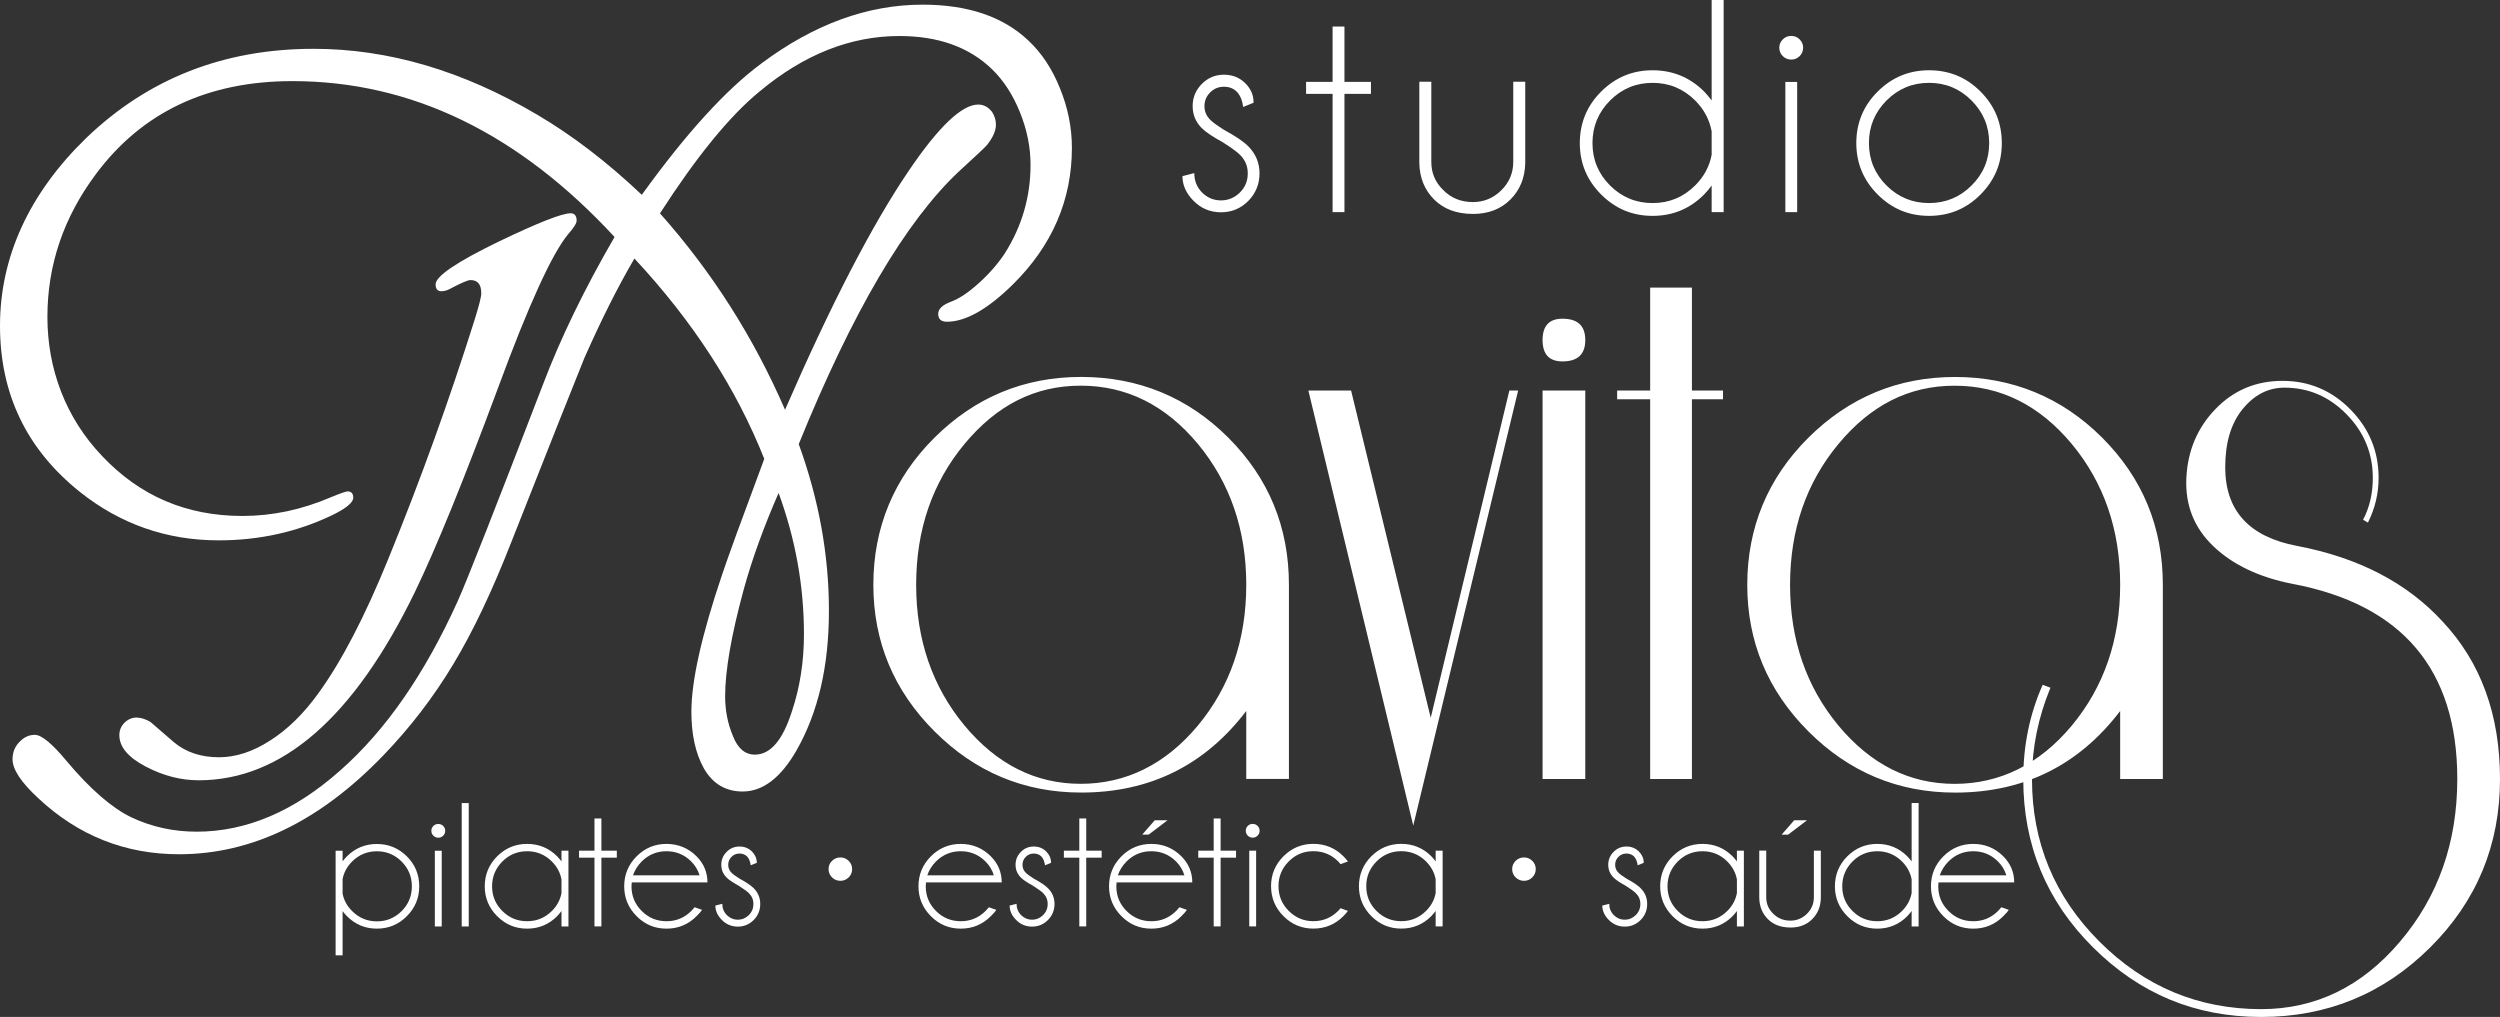 <svg xmlns="http://www.w3.org/2000/svg" id="Camada_1" viewBox="0 0 552.55 224.76"><rect x="0" y="0" width="552.55" height="224.76" fill="#333333" stroke="none"/><defs><style>.cls-1{fill:#fff;}</style></defs><path class="cls-1" d="m426.36,18.31c-3.67,0-6.8,1.3-9.4,3.9-2.59,2.61-3.89,5.75-3.89,9.41s1.3,6.8,3.89,9.38c2.6,2.59,5.74,3.88,9.4,3.88s6.8-1.29,9.39-3.88c2.6-2.58,3.9-5.7,3.9-9.38s-1.3-6.8-3.9-9.41c-2.59-2.6-5.73-3.9-9.39-3.9m0-2.78c4.46,0,8.26,1.56,11.38,4.71,3.13,3.13,4.7,6.94,4.7,11.39s-1.56,8.2-4.7,11.36c-3.12,3.15-6.92,4.72-11.38,4.72s-8.2-1.57-11.36-4.72c-3.15-3.16-4.72-6.94-4.72-11.36s1.57-8.26,4.72-11.39c3.16-3.15,6.94-4.71,11.36-4.71Zm-30.44-7.59c.7,0,1.32.25,1.83.76.52.51.78,1.12.78,1.82,0,.76-.26,1.38-.78,1.89-.51.51-1.13.76-1.83.76-.74,0-1.36-.25-1.88-.76-.52-.51-.78-1.13-.78-1.89,0-.7.26-1.31.78-1.82.52-.51,1.14-.76,1.88-.76Zm1.29,10.17v28.77h-2.61v-28.77h2.61Zm-18.9,16.11v-5.21c-.49-2.59-1.7-4.85-3.64-6.8-2.61-2.6-5.75-3.9-9.41-3.9s-6.8,1.3-9.4,3.9c-2.59,2.61-3.89,5.75-3.89,9.41s1.3,6.8,3.89,9.38c2.6,2.59,5.73,3.88,9.4,3.88s6.8-1.3,9.41-3.9c1.95-1.95,3.16-4.21,3.64-6.77Zm2.65,12.66h-2.65v-5.87c-.51.69-1.06,1.35-1.65,1.96-3.15,3.17-6.95,4.74-11.41,4.74s-8.2-1.57-11.36-4.72c-3.15-3.16-4.72-6.94-4.72-11.36s1.57-8.26,4.72-11.39c3.16-3.15,6.94-4.71,11.36-4.71s8.26,1.56,11.41,4.71c.59.61,1.14,1.27,1.65,1.95V0h2.65v46.88Zm-55.39.4c-3.61,0-6.47-1.06-8.59-3.18-2.13-2.13-3.21-4.81-3.28-8.06v-17.97h2.65v17.73c0,2.43.88,4.51,2.66,6.23,1.74,1.75,3.91,2.63,6.53,2.63,2.43,0,4.53-.87,6.28-2.6,1.75-1.74,2.64-3.82,2.64-6.26v-17.73h2.65v17.97c-.07,3.25-1.15,5.93-3.28,8.06-2.12,2.12-4.87,3.18-8.25,3.18Zm-31.04-29.17V5.87h2.62v12.23h5.86v2.65h-5.86v26.13h-2.62v-26.13h-5.86v-2.65h5.86Zm-24.27,13.33c-2.23-1.22-3.78-2.25-4.64-3.12-1.35-1.35-2.02-2.96-2.02-4.87s.68-3.53,2.02-4.89c1.35-1.37,2.98-2.05,4.88-2.05s3.47.63,4.74,1.89c1.21,1.22,1.82,2.61,1.82,4.19v.12l-2.29.93c-.2-1.48-.67-2.59-1.39-3.35-.74-.75-1.7-1.12-2.89-1.12s-2.18.42-3.02,1.26c-.84.84-1.26,1.84-1.26,3.02s.42,2.17,1.26,3.01c.49.51,1.52,1.27,3.09,2.26,2.49,1.35,4.28,2.55,5.33,3.61,1.66,1.68,2.49,3.68,2.49,6s-.83,4.41-2.49,6.09c-1.65,1.66-3.67,2.5-6.03,2.5s-4.38-.84-6.03-2.5c-1.66-1.67-2.49-3.5-2.49-5.49l2.62-.67c0,1.71.58,3.13,1.73,4.3,1.17,1.15,2.55,1.73,4.16,1.73s3.01-.58,4.18-1.73c1.18-1.17,1.75-2.57,1.75-4.23s-.58-3-1.75-4.14c-.61-.62-1.88-1.54-3.78-2.75Z"></path><path class="cls-1" d="m552.55,172.18c0,14.59-5.15,27.01-15.45,37.24-10.3,10.23-22.75,15.35-37.34,15.35s-26.83-5.12-37.13-15.35c-10.3-10.23-15.45-22.64-15.45-37.24,0-7.44,1.43-14.38,4.29-20.82l1.72.64c-2.72,6.58-4.08,13.31-4.08,20.17,0,14.02,4.97,26.01,14.92,35.95s21.86,14.92,35.73,14.92c12.02,0,22.25-4.97,30.69-14.92,8.44-9.94,12.66-21.93,12.66-35.95,0-24.18-12.16-38.56-36.49-43.14-7.3-1.43-13.09-4.19-17.38-8.26-4.29-4.08-6.3-9.12-6.01-15.13.29-6.01,2.43-11.09,6.44-15.24,4.01-4.15,8.94-6.22,14.81-6.22s10.87,2.11,15.02,6.33c4.15,4.22,6.22,9.26,6.22,15.13,0,3.43-.79,6.72-2.36,9.87l-1.07-.64c1.43-2.72,2.15-5.79,2.15-9.23,0-5.44-1.93-10.12-5.79-14.06-3.86-3.94-8.44-5.9-13.74-5.9-3.58,0-6.65,1.57-9.23,4.72-2.58,3.15-3.86,7.44-3.86,12.88,0,9.59,5.29,15.38,15.88,17.38,13.59,2.58,24.32,8.16,32.19,16.74,8.44,9.01,12.66,20.6,12.66,34.77m-83.95-42.92c0-12.16-3.58-22.54-10.69-31.12-7.15-8.58-15.78-12.88-25.9-12.88s-18.53,4.29-25.68,12.88c-7.12,8.58-10.69,18.96-10.69,31.12s3.58,22.54,10.69,31.12c7.15,8.58,15.7,12.88,25.68,12.88s18.74-4.29,25.9-12.88c7.12-8.58,10.69-18.96,10.69-31.12Zm9.44,42.92h-9.44v-15.02c-9.16,12.02-21.32,18.03-36.49,18.03-12.59,0-23.39-4.51-32.41-13.52-9.01-9.01-13.52-19.82-13.52-32.41s4.51-23.57,13.52-32.52c9.01-8.94,19.82-13.41,32.41-13.41s23.57,4.47,32.51,13.41c8.94,8.94,13.41,19.78,13.41,32.52v42.92Zm-97.22-83.92h-6.87v83.92h-9.23v-83.92h-7.3v-1.93h7.3v-22.75h9.23v22.75h6.87v1.93Zm-30.44,83.92h-9.44v-85.85h9.44v85.85Zm0-97.01c0,3.15-1.68,4.72-5.04,4.72-2.93,0-4.4-1.57-4.4-4.72s1.47-4.72,4.4-4.72c3.36,0,5.04,1.57,5.04,4.72Zm-14.84,11.16l-23.18,96.15-23.18-96.15h9.44l17.6,72.33,17.38-72.33h1.93Zm-60.09,42.92c0-12.16-3.58-22.54-10.69-31.12-7.15-8.58-15.78-12.88-25.9-12.88s-18.53,4.29-25.68,12.88c-7.12,8.58-10.69,18.96-10.69,31.12s3.58,22.54,10.69,31.12c7.15,8.58,15.7,12.88,25.68,12.88s18.74-4.29,25.9-12.88c7.12-8.58,10.69-18.96,10.69-31.12Zm9.44,42.92h-9.44v-15.02c-9.16,12.02-21.32,18.03-36.49,18.03-12.59,0-23.39-4.51-32.41-13.52-9.01-9.01-13.52-19.82-13.52-32.41s4.51-23.57,13.52-32.52c9.01-8.94,19.82-13.41,32.41-13.41s23.57,4.47,32.51,13.41c8.94,8.94,13.41,19.78,13.41,32.52v42.92Z"></path><path class="cls-1" d="m317.31,197.39v-3.03c-.28-1.51-.99-2.82-2.12-3.96-1.52-1.51-3.34-2.27-5.48-2.27s-3.96.76-5.47,2.27c-1.51,1.52-2.27,3.34-2.27,5.48s.76,3.96,2.27,5.46c1.51,1.51,3.33,2.26,5.47,2.26s3.96-.76,5.48-2.27c1.13-1.13,1.84-2.45,2.12-3.94m1.54,7.37h-1.54v-3.42c-.3.4-.62.78-.96,1.14-1.83,1.84-4.04,2.76-6.64,2.76s-4.77-.92-6.61-2.75c-1.83-1.84-2.75-4.04-2.75-6.61s.92-4.81,2.75-6.63c1.84-1.83,4.04-2.74,6.61-2.74s4.81.91,6.64,2.74c.34.36.67.74.96,1.13v-2.37h1.54v16.74Zm-22.55-4.03l1.62.6c-.3.4-.63.78-1,1.15-1.82,1.84-4.04,2.76-6.64,2.76s-4.77-.92-6.6-2.75c-1.83-1.84-2.75-4.04-2.75-6.63s.92-4.79,2.75-6.61c1.83-1.83,4.04-2.74,6.6-2.74s4.81.91,6.64,2.74c.38.37.7.76,1,1.15l-1.62.6c-.17-.2-.34-.41-.54-.62-1.51-1.5-3.34-2.25-5.48-2.25s-3.94.75-5.44,2.26c-1.51,1.51-2.27,3.33-2.27,5.47s.76,3.96,2.27,5.47c1.51,1.51,3.32,2.27,5.44,2.27s3.96-.76,5.48-2.27c.2-.2.37-.4.54-.6Zm-19.42-18.63c.41,0,.77.15,1.07.44.3.3.45.65.45,1.06,0,.44-.15.8-.45,1.1-.3.3-.66.44-1.07.44-.43,0-.79-.14-1.09-.44-.3-.3-.45-.66-.45-1.1,0-.41.15-.76.45-1.06.3-.3.67-.44,1.09-.44Zm.75,5.92v16.74h-1.52v-16.74h1.52Zm-9.38,0v-7.12h1.53v7.12h3.41v1.54h-3.41v15.2h-1.53v-15.2h-3.41v-1.54h3.41Zm-10.19-6.73l-4.19,3.18h-1.42l2.78-3.18h2.83Zm-11.27,13.73c-.04.28-.06.56-.06.87,0,2.14.76,3.96,2.27,5.46,1.51,1.51,3.33,2.26,5.47,2.26s3.96-.76,5.48-2.27c.26-.26.5-.53.74-.82l1.64.58c-.2.32-.6.78-1.22,1.39-1.82,1.84-4.04,2.76-6.64,2.76s-4.77-.92-6.6-2.75c-1.83-1.84-2.75-4.04-2.75-6.61s.92-4.81,2.75-6.63c1.83-1.83,4.04-2.74,6.6-2.74s4.81.91,6.64,2.74c1.61,1.62,2.41,3.54,2.41,5.76h-16.72Zm.29-1.56h14.7c-.36-1.17-.98-2.19-1.84-3.05-1.51-1.51-3.34-2.27-5.48-2.27s-3.96.76-5.48,2.27c-.9.92-1.53,1.93-1.91,3.05Zm-8.53-5.44v-7.12h1.53v7.12h3.41v1.54h-3.41v15.2h-1.53v-15.2h-3.41v-1.54h3.41Zm-10.21,7.76c-1.3-.71-2.2-1.31-2.7-1.82-.78-.78-1.18-1.72-1.18-2.83s.4-2.05,1.18-2.84c.78-.8,1.73-1.19,2.84-1.19s2.02.37,2.76,1.1c.7.71,1.06,1.52,1.06,2.44v.07l-1.33.54c-.12-.86-.39-1.51-.81-1.95-.43-.43-.99-.65-1.68-.65s-1.27.24-1.76.73c-.49.49-.73,1.07-.73,1.76s.24,1.26.73,1.75c.28.3.88.74,1.8,1.32,1.45.78,2.49,1.48,3.1,2.1.97.97,1.45,2.14,1.45,3.49s-.48,2.57-1.45,3.54c-.96.97-2.13,1.46-3.51,1.46s-2.55-.49-3.51-1.46c-.97-.97-1.45-2.03-1.45-3.19l1.53-.39c0,.99.34,1.82,1.01,2.5.68.67,1.48,1.01,2.42,1.01s1.75-.34,2.43-1.01c.68-.68,1.02-1.49,1.02-2.46s-.34-1.74-1.02-2.41c-.36-.36-1.09-.9-2.2-1.6Zm-23.67-.76c-.04.28-.06.56-.06.87,0,2.14.76,3.96,2.27,5.46,1.51,1.51,3.33,2.26,5.47,2.26s3.96-.76,5.48-2.27c.26-.26.5-.53.74-.82l1.64.58c-.2.32-.6.78-1.22,1.39-1.82,1.84-4.04,2.76-6.64,2.76s-4.77-.92-6.6-2.75c-1.83-1.84-2.75-4.04-2.75-6.61s.92-4.81,2.75-6.63c1.83-1.83,4.04-2.74,6.6-2.74s4.81.91,6.64,2.74c1.61,1.62,2.41,3.54,2.41,5.76h-16.72Zm.29-1.56h14.7c-.36-1.17-.98-2.19-1.84-3.05-1.51-1.51-3.34-2.27-5.48-2.27s-3.96.76-5.48,2.27c-.9.92-1.53,1.93-1.91,3.05Zm-19.21-3.95c.7,0,1.3.25,1.82.75.51.5.77,1.11.77,1.83s-.26,1.33-.77,1.84c-.51.5-1.12.75-1.82.75s-1.34-.25-1.85-.75c-.51-.51-.77-1.11-.77-1.84s.26-1.33.77-1.83c.51-.5,1.13-.75,1.85-.75Zm-22.45,6.27c-1.3-.71-2.2-1.31-2.7-1.82-.78-.78-1.18-1.72-1.18-2.83s.39-2.05,1.18-2.84c.78-.8,1.73-1.19,2.84-1.19s2.02.37,2.76,1.1c.7.71,1.06,1.52,1.06,2.44v.07l-1.33.54c-.12-.86-.39-1.51-.81-1.95-.43-.43-.99-.65-1.68-.65s-1.27.24-1.76.73c-.49.49-.73,1.07-.73,1.76s.24,1.26.73,1.75c.28.3.88.74,1.8,1.32,1.45.78,2.49,1.48,3.1,2.1.97.97,1.45,2.14,1.45,3.49s-.48,2.57-1.45,3.54c-.96.97-2.13,1.46-3.51,1.46s-2.55-.49-3.51-1.46c-.97-.97-1.45-2.03-1.45-3.19l1.53-.39c0,.99.34,1.82,1.01,2.5.68.67,1.48,1.01,2.42,1.01s1.75-.34,2.43-1.01c.69-.68,1.02-1.49,1.02-2.46s-.34-1.74-1.02-2.41c-.36-.36-1.09-.9-2.2-1.6Zm-23.67-.76c-.04.28-.06.56-.06.87,0,2.14.76,3.96,2.27,5.46,1.51,1.51,3.33,2.26,5.47,2.26s3.96-.76,5.48-2.27c.26-.26.5-.53.74-.82l1.64.58c-.2.32-.6.78-1.22,1.39-1.82,1.84-4.04,2.76-6.64,2.76s-4.77-.92-6.6-2.75c-1.83-1.84-2.75-4.04-2.75-6.61s.92-4.81,2.75-6.63c1.83-1.83,4.04-2.74,6.6-2.74s4.81.91,6.64,2.74c1.61,1.62,2.41,3.54,2.41,5.76h-16.72Zm.29-1.56h14.7c-.36-1.17-.98-2.19-1.84-3.05-1.51-1.51-3.34-2.27-5.48-2.27s-3.96.76-5.48,2.27c-.9.92-1.53,1.93-1.91,3.05Zm-8.53-5.44v-7.12h1.53v7.12h3.41v1.54h-3.41v15.2h-1.53v-15.2h-3.41v-1.54h3.41Zm-7.29,9.38v-3.03c-.28-1.51-.99-2.82-2.12-3.96-1.52-1.51-3.34-2.27-5.48-2.27s-3.96.76-5.47,2.27c-1.51,1.52-2.27,3.34-2.27,5.48s.76,3.96,2.27,5.46c1.51,1.51,3.33,2.26,5.47,2.26s3.96-.76,5.48-2.27c1.13-1.13,1.84-2.45,2.12-3.94Zm1.54,7.37h-1.54v-3.42c-.3.4-.62.78-.96,1.14-1.83,1.84-4.04,2.76-6.64,2.76s-4.77-.92-6.61-2.75c-1.83-1.84-2.75-4.04-2.75-6.61s.92-4.81,2.75-6.63c1.84-1.83,4.04-2.74,6.61-2.74s4.81.91,6.64,2.74c.34.36.67.74.96,1.13v-2.37h1.54v16.74Zm-22.04-27.28v27.28h-1.55v-27.28h1.55Zm-6.72,4.62c.41,0,.77.15,1.07.44.3.3.45.65.45,1.06,0,.44-.15.8-.45,1.1-.3.3-.66.44-1.07.44s-.79-.14-1.09-.44c-.3-.3-.45-.66-.45-1.1,0-.41.15-.76.45-1.06.3-.3.67-.44,1.09-.44Zm.75,5.92v16.74h-1.52v-16.74h1.52Zm-21.91,6.27v3.2c.28,1.47.98,2.75,2.1,3.86,1.52,1.52,3.34,2.28,5.48,2.28s3.96-.76,5.47-2.27c1.51-1.51,2.26-3.33,2.26-5.47s-.76-3.96-2.26-5.48c-1.51-1.51-3.33-2.27-5.47-2.27s-3.96.76-5.48,2.27c-1.12,1.12-1.82,2.42-2.1,3.88Zm-1.54-6.27h1.54v2.35c.28-.38.61-.76.96-1.11,1.83-1.82,4.04-2.73,6.62-2.73s4.79.92,6.62,2.73c1.83,1.82,2.74,4.03,2.74,6.62s-.91,4.77-2.74,6.61c-1.82,1.83-4.03,2.75-6.62,2.75s-4.79-.92-6.62-2.76c-.36-.36-.68-.73-.96-1.12v9.78h-1.54v-23.13Z"></path><path class="cls-1" d="m428.45,195.02c-.04.28-.06.56-.06.87,0,2.14.76,3.96,2.27,5.46,1.51,1.51,3.33,2.26,5.47,2.26s3.96-.76,5.48-2.27c.26-.26.5-.53.74-.82l1.64.58c-.2.32-.6.78-1.22,1.39-1.82,1.84-4.04,2.76-6.64,2.76s-4.77-.92-6.6-2.75c-1.83-1.84-2.75-4.04-2.75-6.61s.92-4.81,2.75-6.63c1.83-1.83,4.04-2.74,6.6-2.74s4.81.91,6.64,2.74c1.61,1.62,2.41,3.54,2.41,5.76h-16.72Zm.29-1.56h14.7c-.36-1.17-.98-2.19-1.84-3.05-1.51-1.51-3.34-2.27-5.48-2.27s-3.96.76-5.48,2.27c-.9.92-1.53,1.93-1.91,3.05Zm-6.23,3.94v-3.03c-.28-1.51-.99-2.82-2.12-3.96-1.52-1.51-3.34-2.27-5.48-2.27s-3.96.76-5.47,2.27c-1.51,1.52-2.27,3.34-2.27,5.48s.76,3.96,2.27,5.46c1.51,1.51,3.33,2.26,5.47,2.26s3.96-.76,5.48-2.27c1.13-1.13,1.84-2.45,2.12-3.94Zm1.54,7.37h-1.54v-3.42c-.3.4-.62.78-.96,1.14-1.83,1.84-4.04,2.76-6.64,2.76s-4.77-.92-6.61-2.75c-1.83-1.84-2.75-4.04-2.75-6.61s.92-4.81,2.75-6.63c1.84-1.83,4.04-2.74,6.61-2.74s4.81.91,6.64,2.74c.34.36.67.74.96,1.13v-12.91h1.54v27.28Zm-24.67-23.47l-4.18,3.18h-1.43l2.78-3.18h2.83Zm-3.64,23.7c-2.1,0-3.77-.62-5-1.85-1.24-1.24-1.87-2.8-1.91-4.69v-10.46h1.54v10.32c0,1.42.51,2.63,1.55,3.63,1.01,1.02,2.28,1.53,3.8,1.53,1.41,0,2.63-.51,3.65-1.51,1.02-1.01,1.53-2.23,1.53-3.64v-10.32h1.54v10.46c-.04,1.89-.67,3.45-1.91,4.69-1.23,1.23-2.83,1.85-4.8,1.85Zm-11.85-7.6v-3.03c-.28-1.51-.99-2.82-2.12-3.96-1.52-1.51-3.34-2.27-5.48-2.27s-3.96.76-5.47,2.27c-1.51,1.52-2.27,3.34-2.27,5.48s.76,3.96,2.27,5.46c1.51,1.51,3.33,2.26,5.47,2.26s3.96-.76,5.48-2.27c1.13-1.13,1.84-2.45,2.12-3.94Zm1.54,7.37h-1.54v-3.42c-.3.4-.62.78-.96,1.14-1.83,1.84-4.04,2.76-6.64,2.76s-4.77-.92-6.61-2.75c-1.83-1.84-2.75-4.04-2.75-6.61s.92-4.81,2.75-6.63c1.84-1.83,4.04-2.74,6.61-2.74s4.81.91,6.64,2.74c.34.36.67.74.96,1.13v-2.37h1.54v16.74Zm-26.1-8.99c-1.3-.71-2.2-1.31-2.7-1.82-.78-.78-1.18-1.72-1.18-2.83s.4-2.05,1.18-2.84c.78-.8,1.73-1.19,2.84-1.19s2.02.37,2.76,1.1c.7.71,1.06,1.52,1.06,2.44v.07l-1.33.54c-.12-.86-.39-1.51-.81-1.95-.43-.43-.99-.65-1.68-.65s-1.27.24-1.76.73c-.49.49-.73,1.07-.73,1.76s.24,1.26.73,1.75c.28.3.88.74,1.8,1.32,1.45.78,2.49,1.48,3.1,2.1.97.97,1.45,2.14,1.45,3.49s-.48,2.57-1.45,3.54c-.96.97-2.13,1.46-3.51,1.46s-2.55-.49-3.51-1.46c-.97-.97-1.45-2.03-1.45-3.19l1.53-.39c0,.99.34,1.82,1.01,2.5.68.67,1.48,1.01,2.42,1.01s1.75-.34,2.43-1.01c.68-.68,1.02-1.49,1.02-2.46s-.34-1.74-1.02-2.41c-.36-.36-1.09-.9-2.2-1.6Zm-22.49-6.27c.7,0,1.3.25,1.82.75.51.5.77,1.11.77,1.83s-.26,1.33-.77,1.84c-.51.5-1.12.75-1.82.75s-1.34-.25-1.85-.75c-.51-.51-.77-1.11-.77-1.84s.26-1.33.77-1.83c.51-.5,1.13-.75,1.85-.75Z"></path><path class="cls-1" d="m30.3,158.61c.88,0,1.89.33,2.96.96.26.22,1.95,1.7,5.14,4.44,2.67,2.26,6.02,3.36,10.02,3.36,3.68,0,7.45-1.22,11.29-3.7,3.84-2.44,7.35-5.88,10.54-10.28,5.21-7.13,10.41-17.15,15.62-29.98,7.13-17.48,13.47-35.08,19.07-52.86.94-3.03,1.43-4.92,1.43-5.73,0-1.96-.78-2.92-2.38-2.92-.59,0-2.05.63-4.49,1.92-.68.37-1.33.55-1.98.55-.81,0-1.24-.52-1.24-1.52,0-1.81,4.72-4.99,14.12-9.54,8.56-4.1,13.8-6.17,15.72-6.17.88,0,1.33.55,1.33,1.63,0,.59-.62,1.55-1.82,2.92-3.61,4.32-8.82,15.75-15.62,34.23-7.52,20.22-13.6,35.19-18.32,44.95-13.47,27.72-29.39,41.59-47.77,41.59-3.94,0-7.84-1-11.71-3.03-3.87-2.03-5.83-4.33-5.83-6.95,0-1.07.39-2,1.14-2.74.78-.78,1.69-1.15,2.77-1.15m141.79-49.61c-3.32,7.58-5.89,14.71-7.71,21.33-2.73,10.05-4.1,17.89-4.1,23.62,0,3.14.59,6.06,1.73,8.76,1.07,2.74,2.67,4.1,4.85,4.1,3.42,0,6.15-3.18,8.17-9.54,1.79-5.32,2.67-11.02,2.67-17.08,0-10.54-1.85-20.96-5.6-31.2Zm-26.23-61.84c11.52,12.94,20.73,27.43,27.66,43.43,10.15-23.33,19.27-40.92,27.34-52.82,6.61-9.76,11.75-14.64,15.36-14.64,1.2,0,2.21.55,3.06,1.63.55.85.85,1.81.85,2.81,0,1.37-.68,2.88-2.02,4.55-.36.44-2.41,2.37-6.09,5.73-11.81,11.05-23.63,31.16-35.47,60.33,4.46,12.27,6.67,24.54,6.67,36.82s-2.38,22.47-7.16,30.87c-3.48,6.06-7.45,9.09-11.91,9.09-3.74,0-6.61-1.7-8.56-5.1-1.85-3.29-2.77-7.5-2.77-12.53,0-6.8,2.25-16.86,6.77-30.24,1.27-3.81,4.39-12.38,9.34-25.65-6.22-15.67-15.78-30.42-28.7-44.28-3.68,6.28-7.35,13.6-11.06,21.99-2.08,5.1-7.45,18.63-16.11,40.59-4.2,10.76-8.46,19.78-12.85,27.06-4.39,7.32-9.57,14.05-15.55,20.26-14.03,14.53-29.06,21.77-45.07,21.77-11.88,0-22.26-4.1-31.08-12.35-3.81-3.51-5.73-6.39-5.73-8.65,0-1.66.62-3.03,1.82-4.1.88-.85,1.92-1.29,3.12-1.29,1.46,0,3.81,1.92,6.96,5.73,5.27,6.28,10.09,10.46,14.42,12.53,4.49,2.11,9.31,3.14,14.38,3.14,11,0,21.58-4.51,31.73-13.53,10.06-8.87,18.68-21.33,25.94-37.37,1.99-4.4,8.27-20.37,18.87-47.94,3.87-10.2,9.14-21.07,15.82-32.6-21.22-22.96-44.94-34.45-71.2-34.45-18.74,0-33.19,6.84-43.38,20.48-7.19,9.61-10.77,20.15-10.77,31.64s4.04,22.33,12.11,30.76c8.33,8.83,18.65,13.23,30.98,13.23,6.61,0,13.11-1.37,19.56-4.14,2.08-.85,3.32-1.29,3.71-1.29.81,0,1.24.48,1.24,1.4,0,1.07-1.66,2.44-4.95,3.99-7.65,3.62-15.91,5.43-24.8,5.43-11.49,0-21.74-3.59-30.69-10.72C5.89,99.31,0,87.08,0,72s6.35-29.17,19.07-41.51c13.67-13.12,30.39-19.7,50.24-19.7,16.5,0,32.97,4.84,49.37,14.53,7.75,4.55,15.49,10.46,23.17,17.74,9.73-13.49,18.52-23.18,26.42-29.02,11.62-8.69,23.5-13.01,35.63-13.01,9.99,0,17.77,2.62,23.37,7.91,2.93,2.74,5.27,6.25,7,10.57,1.76,4.29,2.64,8.69,2.64,13.16,0,11.53-4.36,21.62-13.05,30.2-5.6,5.51-10.45,8.24-14.58,8.24-1.27,0-1.92-.59-1.92-1.74,0-1.07.94-2,2.86-2.7,1.79-.67,3.81-2,6.09-4.07,2.31-2.07,4.2-4.25,5.73-6.54,3.81-5.99,5.73-12.53,5.73-19.63,0-3.88-.78-7.76-2.34-11.61-1.56-3.88-3.61-7.02-6.15-9.5-5.08-4.92-11.91-7.36-20.5-7.36-10.8,0-21.09,4.07-30.88,12.24-6.61,5.4-13.96,14.42-22.03,26.95Z"></path></svg>